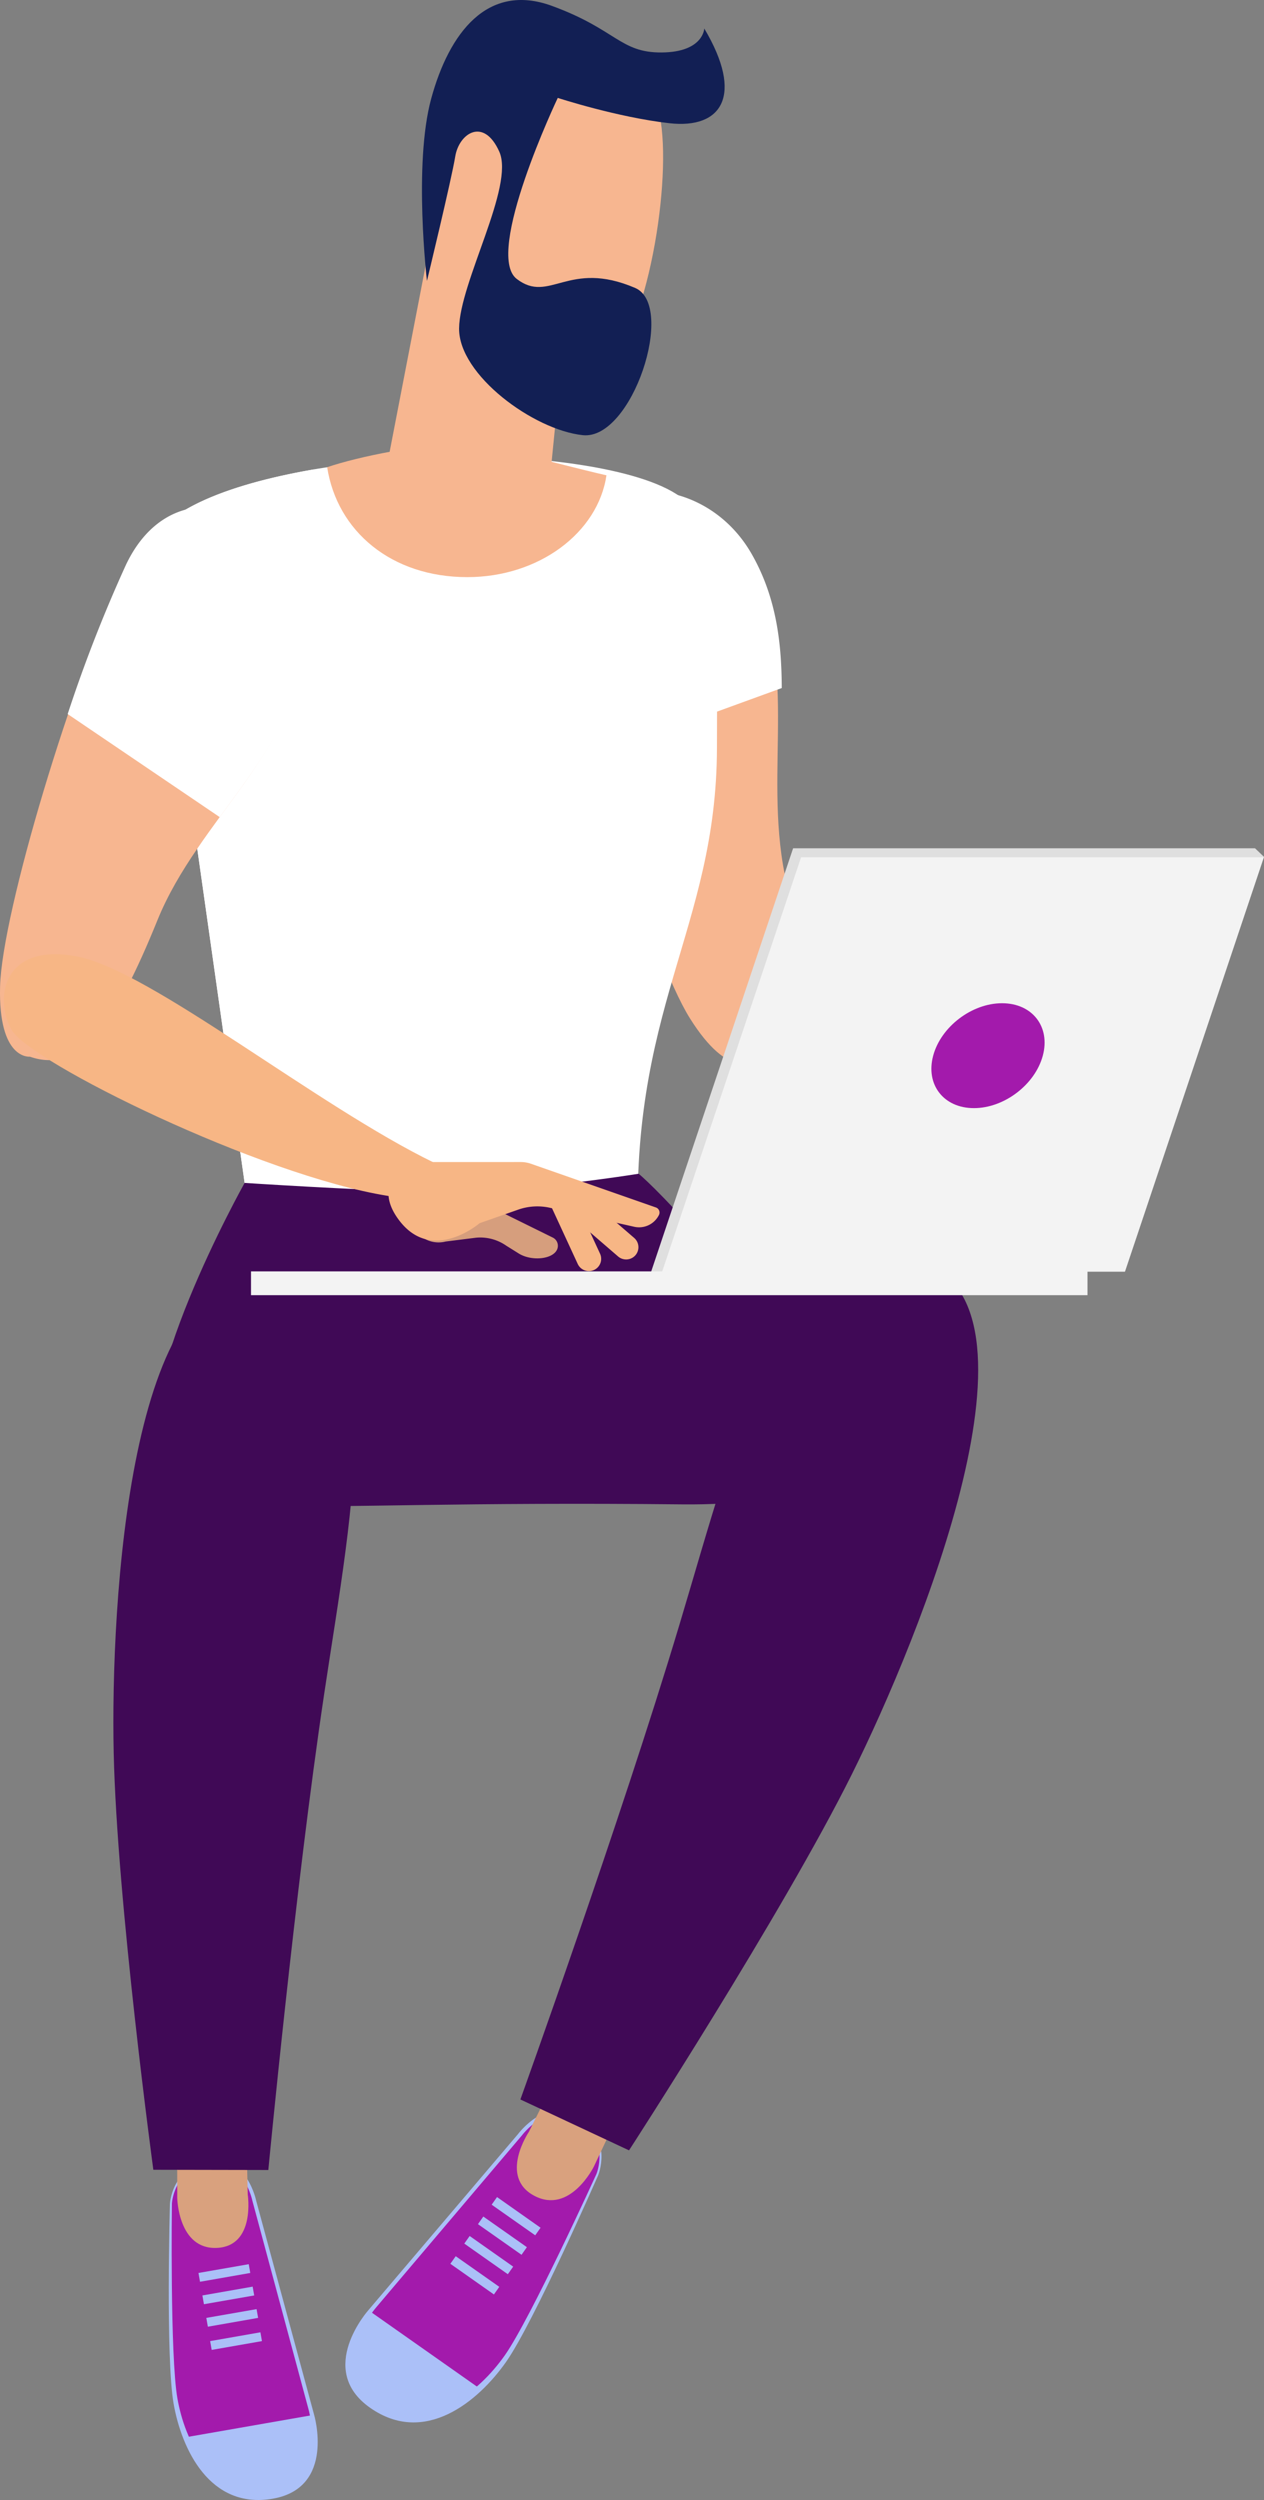 <svg xmlns="http://www.w3.org/2000/svg" width="295.922" height="584.861" viewBox="0 0 295.922 584.861"><rect x="0" y="0" width="295.922" height="584.861" fill="#808080" stroke="none"/><g transform="translate(-629.73 -84.007)"><g transform="translate(760.924 198.841)"><path d="M692.192,231.519c12.381-3.147,12.389-18.077,7.244-43.344s3.928-50.113-9.3-73.5S643.1,94.4,647.209,123.2,667.943,206.9,677.2,221.634,692.192,231.519,692.192,231.519Z" transform="translate(-646.865 -98.224)" fill="#f7b690"/><g transform="translate(0.014)"><path d="M691.735,113.944c5.635,9.961,6.914,20.466,6.945,31.193l-43.428,15.8a339.437,339.437,0,0,1-8.055-36.951C643.085,95.178,678.52,90.553,691.735,113.944Z" transform="translate(-646.867 -99.005)" fill="#fff"/></g></g><path d="M639.7,112.327c11.363-8.208,33.62-12.128,51.46-13.629,4.265-.36,8.277-.582,11.814-.689,14.892-.444,39.884,1.355,52.279,7.542,12.664,6.317,11.838,17.449,11.745,60.686-.1,42.647-21.009,61.115-18.33,116.258-29.577,13.958-17.1,12.6-45.909,13.468-3.354.1-6.539.046-9.724,0-24.21-.337-34.256-11.362-34.256-11.362l-20.1-141.724C637.345,129.608,629.007,120.037,639.7,112.327Z" transform="translate(30.581 92.779)" fill="#fff"/><path d="M639.7,109.642c7.634-5.513,20.175-9.088,33-11.294,19.838,29.34,28.268,67.715,25.971,99.842a438.529,438.529,0,0,0,4.472,95.072l-.383.015c-3.354.1-6.539.046-9.724,0-24.21-.337-34.256-11.362-34.256-11.362l-20.1-141.724C637.345,126.923,629.007,117.352,639.7,109.642Z" transform="translate(30.581 95.464)" fill="#fff"/><path d="M747.666,119.87s-29.409,4.747-48.406,4.265-43.841-2.121-43.841-2.121S627.143,172.5,636.3,187.532s20.29,8.591,121.534,9.686c54.133.582,65.15-26.928,66.712-34.21,7.611-35.381-49.837-24.823-60.863-26.316C752.566,123.828,747.666,119.87,747.666,119.87Z" transform="translate(31.58 238.728)" fill="#400956"/><g transform="translate(629.73 202.611)"><g transform="translate(0 0.732)"><path d="M636.725,227.46c11.991,4.2,20.214-8.162,29.861-31.92s33.015-39.73,34.945-66.368S671.555,86.877,659.105,113s-28.911,80.731-29.356,98.028S636.725,227.46,636.725,227.46Z" transform="translate(-629.73 -99.593)" fill="#f7b690"/></g><g transform="translate(15.853)"><path d="M645.46,112.979c12.526-26.27,44.6-10.528,42.662,16.263-1.233,17.013-11.156,29.7-20.727,42.816l-35.6-24.118A336.849,336.849,0,0,1,645.46,112.979Z" transform="translate(-631.801 -99.497)" fill="#fff"/></g></g><path d="M639.734,102.955c7.619-2.58,22.081-5.375,30.382-5.375,7.947,0,22.586,4.433,35.006,7.274-1.983,13.422-15.8,23.82-32.586,23.82C654.741,128.674,642.054,117.9,639.734,102.955Z" transform="translate(66.59 90.351)" fill="#f7b690"/><g transform="translate(656.273 383.347)"><g transform="translate(12.968 197.706)"><path d="M644.341,150.167c8.844-1.547,11.033,9.349,11.033,9.349l13.53,49.952s5.114,17.12-9.647,19.693-21.378-11.607-23.238-22.258-.858-46.675-.858-46.675S635.505,151.713,644.341,150.167Z" transform="translate(-634.891 -141.653)" fill="#abc0f8"/><path d="M643.593,150.235c8.239-1.439,10.283,8.713,10.283,8.713l13.093,48.6s4.762,15.956-9,18.361-19.914-10.826-21.652-20.749-1.287-45.542-1.287-45.542S635.354,151.675,643.593,150.235Z" transform="translate(-634.296 -141.124)" fill="#a31aac"/><path d="M665.288,157.795c.827,4.357,1.769,15.6-9.877,17.641-10.313,1.8-16.584-4.732-20.006-12.419Z" transform="translate(-631.467 -89.873)" fill="#abc0f8"/><path d="M651.333,149.56l.337,15.7s1.884,12.067-7.2,12.5-9.3-11.653-9.3-11.653l-.015-17.174Z" transform="translate(-633.185 -148.924)" fill="#d9a17e"/><g transform="translate(6.954 32.648)"><path d="M647.927,155.24l-11.768,2.06-.36-2.06s8.966-1.562,11.768-2.052Z" transform="translate(-635.799 -153.188)" fill="#abc0f8"/><path d="M648.047,155.934c-4.4.766-11.768,2.052-11.768,2.052l-.36-2.052s7.366-1.286,11.768-2.06Z" transform="translate(-635 -148.622)" fill="#abc0f8"/><path d="M648.167,156.613l-11.768,2.06-.36-2.06,11.768-2.052Z" transform="translate(-634.202 -144.048)" fill="#abc0f8"/><path d="M648.284,157.329c-5.084.888-11.768,2.06-11.768,2.06l-.36-2.06s6.684-1.171,11.768-2.06Z" transform="translate(-633.422 -139.336)" fill="#abc0f8"/></g></g><path d="M668.639,123.321c-31.683-4.961-36.124,75.77-35.366,110.493s9.28,97.553,9.28,97.553l26.921.054s6.278-65.992,13.077-111.389C689.281,175.08,699.357,128.13,668.639,123.321Z" transform="translate(-633.197 -123.102)" fill="#400956"/></g><g transform="translate(719.09 84.007)"><path d="M688.088,89.056l-31.907.221L641.4,165.723l38.467,5.93Z" transform="translate(-641.401 -50.396)" fill="#f7b690"/><path d="M661.205,86.842c25.535-6.539,34.225,5.628,34.577,25.535s-7.2,54.768-20.352,55.955-32.357-10.811-32.3-30.971S646.8,90.532,661.205,86.842Z" transform="translate(-629.907 -76.971)" fill="#f7b690"/><path d="M708.723,90.677c9.341,15.688,4.073,23.536-8.147,22.158s-26.155-5.926-26.155-5.926-17.319,36.43-9.609,42.349,12.044-4.594,27.717,2.106c9.624,4.119-.689,35.672-12.251,34.447s-29.034-14.111-28.957-24.938,13.07-33.276,9.4-41.415-9.425-4.227-10.3,1.148-6.623,29.11-6.623,29.11-3.2-27.25.987-42.609,13.147-27.242,28.253-21.73S689,96.366,698.77,96.282,708.723,90.677,708.723,90.677Z" transform="translate(-633.201 -84.007)" fill="#121f54"/></g><g transform="translate(710.588 377.998)"><g transform="translate(0 190.046)"><path d="M695.274,150.16c-7.657-5.39-14.563,3.92-14.563,3.92L645.72,195.227s-12.442,13.889.344,22.878,25.343-1.47,31.836-10.7,21.569-43.673,21.569-43.673S702.938,155.542,695.274,150.16Z" transform="translate(-640.291 -138.866)" fill="#abc0f8"/><path d="M693.2,150.143c-7.143-5.023-13.583,3.652-13.583,3.652l-33.972,40.059s-11.592,12.947.322,21.324,23.62-1.37,29.677-9.969S697.1,162.792,697.1,162.792,700.335,155.159,693.2,150.143Z" transform="translate(-638.331 -138.214)" fill="#a31aac"/><path d="M644.664,154.61c-2.719,3.744-8.606,13.943,1.478,21.04,8.935,6.278,17.763,2.9,24.409-2.841Z" transform="translate(-639.104 -98.066)" fill="#abc0f8"/><path d="M655.669,147.225l-7.3,14.662s-7.151,10.551,1.248,14.992,13.958-6.86,13.958-6.86l7.649-16.209Z" transform="translate(-605.387 -147.225)" fill="#d9a17e"/><g transform="translate(24.578 29.953)"><path d="M644.764,152.921c2.427,1.707,10.2,7.167,10.2,7.167l1.248-1.776-10.191-7.174Z" transform="translate(-635.094 -151.137)" fill="#abc0f8"/><path d="M644.345,153.516c3.821,2.68,10.2,7.167,10.2,7.167L655.8,158.9s-6.378-4.487-10.2-7.167Z" transform="translate(-637.883 -147.176)" fill="#abc0f8"/><path d="M643.927,154.1l10.191,7.167,1.256-1.776-10.191-7.167Z" transform="translate(-640.665 -143.216)" fill="#abc0f8"/><path d="M643.5,154.72l10.2,7.174,1.256-1.784-10.2-7.167Z" transform="translate(-643.501 -139.108)" fill="#abc0f8"/></g></g><g transform="translate(40.972)"><path d="M738.991,123.508c32.112,9.395.391,87.569-15.757,120.01s-52.157,87.959-52.157,87.959l-25.435-11.906s23.429-65.081,37.2-110.952C696.482,163.207,707.859,114.411,738.991,123.508Z" transform="translate(-645.642 -122.404)" fill="#400956"/></g></g><g transform="translate(688.494 282.459)"><g transform="translate(0)"><path d="M649.641,208.964h110.92l32.556-97.038-2.1-2H682.873Z" transform="translate(-555.959 -109.926)" fill="#dfdfdf"/><path d="M649.977,207.134H758.313l32.52-96.933H682.5Z" transform="translate(-553.721 -108.096)" fill="#f3f3f3"/><path d="M0,0H195.834V5.566H0Z" transform="translate(195.834 104.546) rotate(180)" fill="#f3f3f3"/></g><path d="M658.627,126.934c-1.815,6.776,2.45,12.266,9.54,12.266s14.3-5.49,16.125-12.266-2.45-12.274-9.54-12.274S660.449,120.157,658.627,126.934Z" transform="translate(-498.92 -78.412)" fill="#a31aac"/></g><g transform="translate(630.63 307.246)"><path d="M730.663,161.973c-27.51-13.315-66.413-44.983-83.648-48.283s-19.563,9.632-15.352,17.158,58.144,34.064,88.12,38.85S730.663,161.973,730.663,161.973Z" transform="translate(-629.848 -113.163)" fill="#f7b685"/><g transform="translate(90.06 48.61)"><path d="M648.089,120.313h0a2.859,2.859,0,0,0-1.408,3.8l7.243,15.681a2.877,2.877,0,0,0,3.813,1.4h0a2.865,2.865,0,0,0,1.409-3.8l-7.251-15.688A2.874,2.874,0,0,0,648.089,120.313Z" transform="translate(-609.624 -115.941)" fill="#f7b685"/><path d="M647.487,121.254h0a2.864,2.864,0,0,0,.3,4.043l13.093,11.294a2.888,2.888,0,0,0,4.058-.291h0a2.87,2.87,0,0,0-.291-4.043l-13.1-11.294A2.889,2.889,0,0,0,647.487,121.254Z" transform="translate(-607.131 -114.494)" fill="#f7b685"/><g transform="translate(4.58 5.023)"><path d="M645.391,121.14h0a6.6,6.6,0,0,0-1.47,10.084l.49.544a6.651,6.651,0,0,0,6.585,1.975l7.159-.9a10.65,10.65,0,0,1,7.037,1.876l2.856,1.784c2.956,1.891,7.994,1.455,9.042-.888h0a2.148,2.148,0,0,0-1.1-2.841l-24.195-11.921A6.634,6.634,0,0,0,645.391,121.14Z" transform="translate(-642.208 -120.168)" fill="#d69e7d"/></g><path d="M648.989,119.52l23.544-.008a7.417,7.417,0,0,1,2.45.413L704.2,130.139a1.267,1.267,0,0,1,.72,1.769h0a5.2,5.2,0,0,1-5.8,2.749l-19.716-4.441a13.509,13.509,0,0,0-7.435.436l-9.035,3.17s-11.041,9.51-18.782-.6c-4.862-6.355-1.715-10.413.789-12.35A6.586,6.586,0,0,1,648.989,119.52Z" transform="translate(-641.61 -119.512)" fill="#f7b685"/></g></g></g></svg>